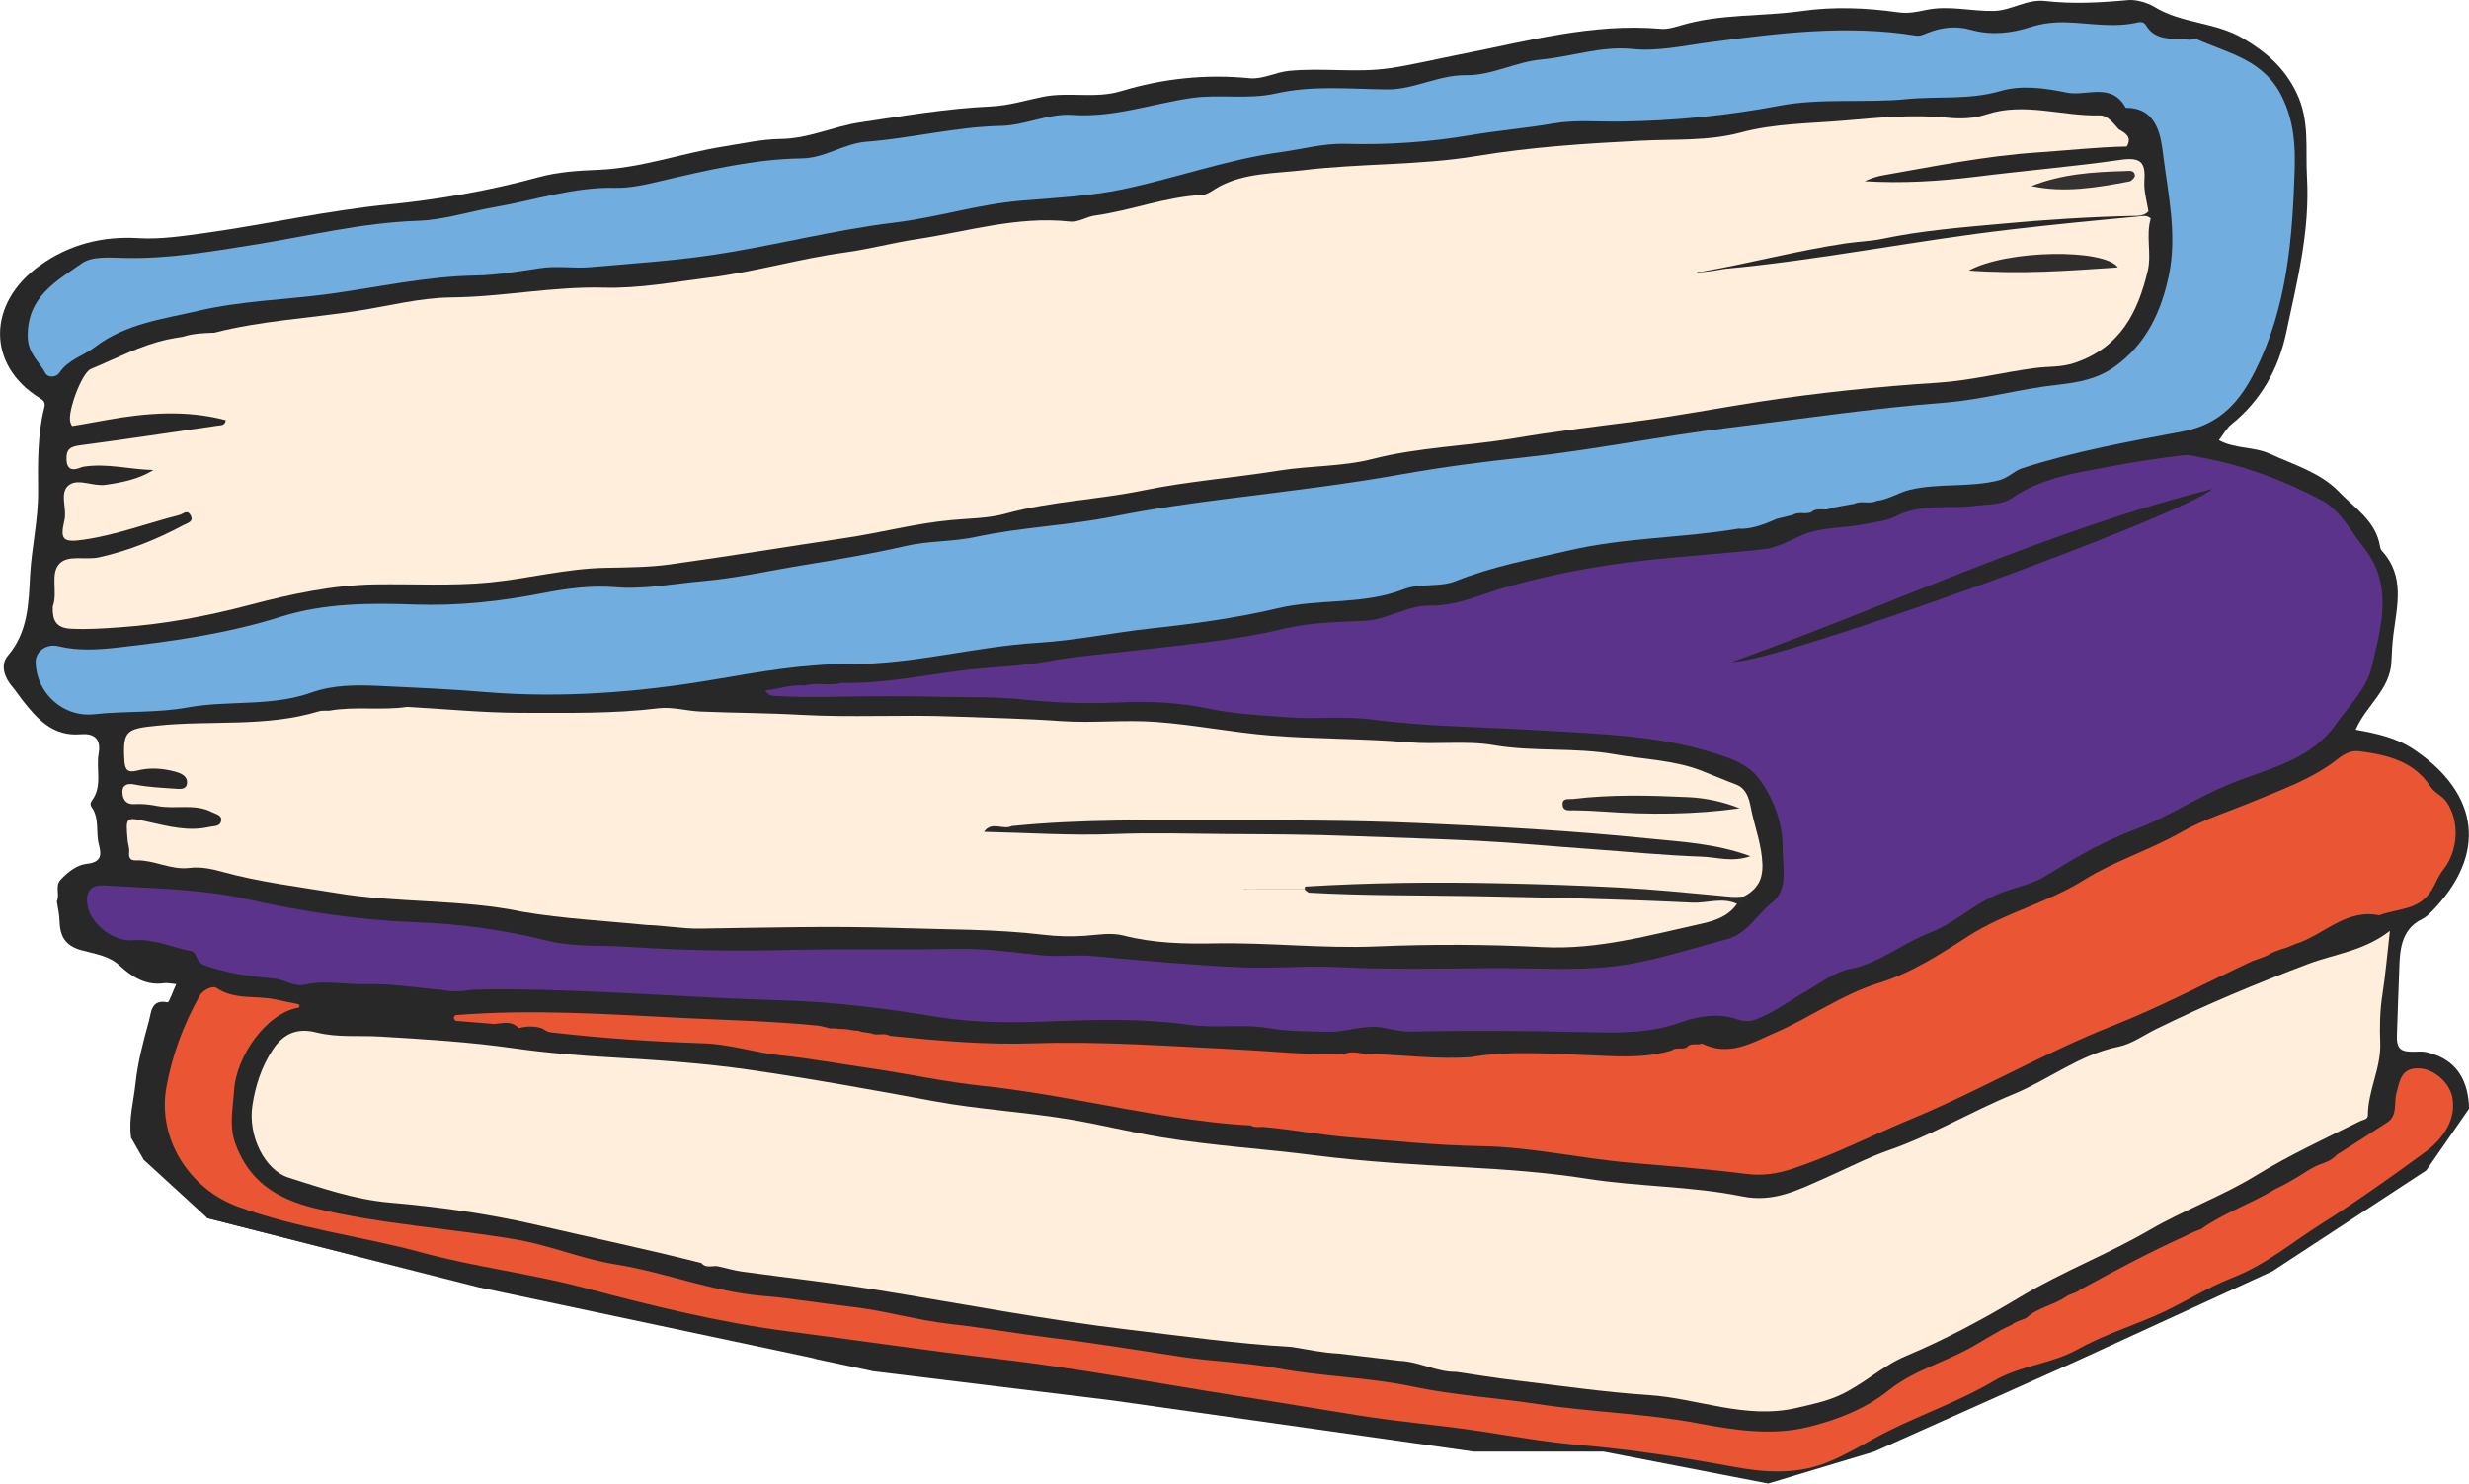 <?xml version="1.0" encoding="UTF-8"?>
<svg id="Camada_2" xmlns="http://www.w3.org/2000/svg" viewBox="0 0 211.96 127.39">
  <defs>
    <style>
      .cls-1 {
        fill: #ea5533;
      }

      .cls-2 {
        fill: #feeedb;
      }

      .cls-3 {
        fill: #2a2929;
      }

      .cls-4 {
        fill: #333231;
      }

      .cls-5 {
        fill: #5c338a;
      }

      .cls-6 {
        fill: #282828;
      }

      .cls-7 {
        fill: #2c2c2b;
      }

      .cls-8 {
        fill: #282729;
      }

      .cls-9 {
        fill: #71addf;
      }

      .cls-10 {
        fill: #2f2e2d;
      }

      .cls-11 {
        fill: #2d2c2c;
      }
    </style>
  </defs>
  <g id="Camada_1-2" data-name="Camada_1">
    <g>
      <polygon class="cls-6" points="41.04 110.53 17.8 104.6 17.7 104.5 41.04 110.53"/>
      <path class="cls-6" d="M211.96,95.21l-3.67,5.29-13.21,8.66-16.86,7.74-17.32,7.75-9.11,2.74-14.13-2.74h-11.14l-5.28-.75-25.77-3.65-20.5-2.5-5.21-1.11c.12.02.24.03.36.05l-29.07-6.16-23.24-5.93-.11-.1-5.36-4.91-1.08-1.88c-.24-1.56.21-3.11.37-4.64.19-1.81.66-3.61,1.15-5.37.2-.73.17-1.93,1.61-1.63.14,0,.45-.95.74-1.56-.48-.05-.78-.12-1.06-.08-1.55.22-2.75-.55-3.79-1.51-.96-.89-2.19-1.01-3.31-1.33-1.42-.4-1.82-1.24-1.86-2.53-.01-.56-.15-1.11-.23-1.66.27-.58-.16-1.27.29-1.82.63-.68,1.42-1.31,2.26-1.4,1.28-.13,1.3-.76,1.06-1.66-.28-1.06.07-2.24-.62-3.21-.14-.2-.11-.39.02-.56.93-1.25.34-2.71.58-4.04.25-1.38-.53-1.74-1.52-1.66-2.4.21-3.73-1.29-5.01-2.91-.3-.38-.56-.8-.89-1.18-.66-.76-1.05-1.86-.38-2.65,1.74-2.02,1.79-4.5,1.91-6.86.13-2.43.71-4.79.69-7.24-.02-2.4-.06-4.84.53-7.2.13-.49-.1-.65-.41-.84-4.53-2.81-4.51-8.14.04-11.38,2.54-1.81,5.37-2.53,8.47-2.34,1.91.11,3.77-.18,5.67-.44,5.28-.73,10.46-1.93,15.77-2.45,4.35-.43,8.68-1.19,12.92-2.35,1.69-.46,3.44-.56,5.17-.63,3.64-.16,7.07-1.42,10.63-1.99,1.65-.26,3.31-.64,4.96-.66,2.39-.02,4.53-1.08,6.82-1.42,3.74-.56,7.47-1.2,11.25-1.37,1.53-.07,2.95-.53,4.41-.82,2.24-.46,4.54.18,6.73-.49,3.61-1.09,7.28-1.48,11.04-1.11,1.14.11,2.2-.51,3.37-.63,2.89-.29,5.79.19,8.66-.23,2.03-.3,4.03-.8,6.05-1.19,5.7-1.11,11.34-2.71,17.26-2.19.53.04,1.09-.12,1.62-.28,3.42-1.04,7.01-.76,10.51-1.26,2.68-.38,5.5-.27,8.23.12.84.12,1.62-.04,2.36-.2,1.97-.42,3.9.12,5.85.08,1.53-.04,2.8-1.04,4.41-.85,2.35.27,4.73.14,7.11-.08.63-.06,1.61.19,2.28.6,2.34,1.43,5.2,1.27,7.59,2.69,2,1.19,3.53,2.5,4.58,4.66,1.16,2.41.76,4.78.9,7.23.27,4.65-.86,9.04-1.8,13.46-.65,3.02-2.15,5.75-4.67,7.77-.42.33-.69.86-1.09,1.38,1.39.76,2.99.53,4.38,1.17,2.05.94,4.34,1.61,5.91,3.24,1.33,1.39,3.19,2.52,3.54,4.7.02.14.08.3.17.4,1.99,2.17,1.29,4.7.98,7.18-.09.76-.14,1.53-.17,2.3-.08,2.42-2.18,3.78-3.07,5.87,1.78.32,3.48.67,5.05,1.73,5.56,3.77,6.28,8.97,1.48,13.88-.25.25-.52.51-.84.66-1.87.92-1.9,2.83-1.95,4.39-.06,1.87-.15,3.77-.2,5.65-.03,1.2.48,1.33,1.35,1.34.39.01.77-.06,1.19.04,2.18.5,3.32,1.88,3.6,4.04.04.28.05.55.05.82Z"/>
      <path class="cls-2" d="M182.54,12.58c-2.56.05-5.11.34-7.65.51-4.5.3-8.87,1.2-13.28,1.97-.53.09-1.04.28-1.53.5,3.23.2,6.44,0,9.6-.39,4.13-.52,8.29-.86,12.4-1.45,1.83-.26,2.11.32,2.01,1.87-.05.84.22,1.71.35,2.56-.35.37-.82.39-1.27.39-3.81.08-7.62.33-11.41.68-3.39.31-6.79.58-10.13,1.28-1.05.22-2.12.24-3.18.4-4.18.62-8.25,1.72-12.41,2.44-.34-.07-.67.29-.9.1.9-.04,1.89-.16,2.88-.35,8.27-.76,16.42-2.44,24.66-3.39,3.59-.42,7.19-.77,10.79-1.1.39-.03.82-.18,1.17.16-.44,1.48.09,3.02-.26,4.5-.86,3.6-2.37,6.58-6.27,7.9-1.19.4-2.26.29-3.38.44-2.79.36-5.54,1.08-8.34,1.26-5.16.33-10.3.86-15.39,1.64-3.49.54-7.01,1.22-10.48,1.67-3.52.45-7.09.88-10.57,1.47-4.03.67-8.14.75-12.15,1.78-2.53.65-5.3.56-7.95.98-3.91.63-7.88.92-11.76,1.72-3.89.8-7.89.92-11.73,1.98-1.51.42-3.14.41-4.71.56-3.05.28-6.01,1.08-9.04,1.53-5.04.75-10.06,1.58-15.11,2.28-1.82.25-3.68.25-5.53.29-3.35.06-6.6.92-9.9,1.25-3.26.32-6.56.12-9.85.17-3.7.06-7.28.84-10.85,1.78-3.6.95-7.28,1.64-11.01,1.9-1.41.1-2.82.2-4.25.13-1.33-.06-1.61-.76-1.58-1.85,0-.05.01-.1.03-.15.4-1.19-.27-2.74.55-3.59.75-.78,2.24-.29,3.38-.54,2.57-.57,4.99-1.55,7.3-2.79.3-.16.9-.27.55-.86-.28-.48-.64-.06-.93.01-2.74.7-5.4,1.71-8.21,2.12-1.8.26-2.06.02-1.67-1.66.25-1.05-.5-2.44.45-3.07.8-.53,2.02.18,3.1.02,1.43-.21,2.82-.48,4.09-1.27-2.02-.04-3.98-.61-6.03-.28-.25.04-1.38.72-1.43-.6-.04-.98.39-1.14,1.22-1.25,3.92-.52,7.83-1.11,11.75-1.68.3-.04.63,0,.7-.47-3.41-.9-6.81-.63-10.21-.02-.25.04-.49.09-.74.13-.74.13-1.48.28-2.23.39-.04,0-.14-.23-.17-.36-.23-.95,1.01-4.22,1.76-4.53,2.17-.9,4.26-2.03,6.58-2.54.44-.1.9-.16,1.34-.24.87-.28,1.78-.31,2.68-.34,4.04-1.04,8.22-1.24,12.32-1.88,2.65-.41,5.32-1.12,8.02-1.15,4.41-.04,8.73-.96,13.17-.84,2.98.08,5.98-.49,8.96-.86,3.93-.48,7.71-1.62,11.62-2.15,2.06-.28,4.16-.84,6.2-1.15,4.35-.65,8.65-2,13.12-1.52.82.09,1.45-.41,2.2-.51,3.09-.43,6.04-1.61,9.2-1.77.5-.03.99-.47,1.48-.73,2.24-1.18,4.76-1.11,7.14-1.39,4.95-.6,10.02-.41,14.92-1.22,4.7-.78,9.41-1.08,14.13-1.32,2.85-.15,5.75.05,8.52-.69,2.96-.8,5.99-.78,8.98-1.04,2.91-.25,5.89-.54,8.85-.24,1.11.11,2.22.08,3.32-.29,3.24-1.07,6.48.17,9.73.09.65-.02,1.16.67,1.62,1.19.59.34,1.18.67.67,1.5Z"/>
      <path class="cls-2" d="M120.15,116.85c-1.74-.21-3.48-.41-5.22-.62-1.37-.06-2.7-.36-4.04-.57-4.68-.27-9.31-.93-13.96-1.48-7.23-.85-14.37-2.24-21.55-3.4-3.88-.63-7.79-1.05-11.68-1.59-.65-.09-1.28-.28-1.93-.42-.5-.18-1.12.22-1.55-.31-4.72-1.2-9.49-2.2-14.24-3.3-4.12-.95-8.33-1.53-12.57-1.9-2.91-.25-5.79-1.24-8.61-2.13-2.1-.66-3.53-3.62-3.13-6.22.26-1.69.78-3.33,1.77-4.81.94-1.4,2.13-1.85,3.74-1.44,1.8.45,3.65.24,5.47.35,3.85.23,7.68.46,11.51,1.01,2.82.4,5.67.63,8.53.79,3.86.22,7.75.49,11.58,1.04,5.33.77,10.63,1.73,15.92,2.71,3.8.7,7.65.91,11.45,1.53,2.71.44,5.38,1.13,8.09,1.57,4.4.73,8.86.99,13.28,1.56,4.25.54,8.51.78,12.77,1.01,3.5.19,7,.44,10.44.98,4.44.7,8.95.63,13.34,1.52,2.73.56,4.86-.58,7.16-1.59,1.82-.8,3.61-1.74,5.47-2.39,3.71-1.29,7.06-3.32,10.67-4.8,3.04-1.25,5.66-3.39,9-4.07,1.14-.23,2.17-.99,3.25-1.52,4.26-2.1,8.63-3.92,13.08-5.6,2.26-.85,4.76-1.1,6.98-2.83-.23,1.98-.37,3.73-.64,5.45-.22,1.39-.24,2.79-.19,4.17.08,2.16-1.05,4.08-1.06,6.21,0,.37-.42.39-.65.5-3.04,1.51-6.11,2.93-9.03,4.72-2.88,1.76-6.13,2.93-9.05,4.63-3.61,2.1-7.51,3.59-11.11,5.75-3.14,1.89-6.42,3.65-9.85,5.09-1.99.84-3.64,2.44-5.66,3.36-1.21.55-2.45.79-3.72,1.09-4.37,1-8.45-.83-12.69-1.11-3.82-.25-7.62-.81-11.42-1.26-1.7-.2-3.39-.48-5.09-.73-1.68.02-3.18-.88-4.84-.95Z"/>
      <path class="cls-5" d="M72.22,58.64c3.44.08,6.81-.61,10.19-1.05,2.47-.32,4.97-.33,7.4-.78,2.4-.45,4.8-.63,7.21-.91,4.44-.52,8.92-.88,13.28-1.93,2.27-.54,4.55-.55,6.84-.66,1.98-.09,3.65-1.35,5.67-1.31,2.22.05,4.25-.94,6.34-1.54,4.05-1.16,8.13-1.92,12.32-2.37,3.32-.35,6.64-.57,9.96-.93,1.23-.13,2.35-.85,3.51-1.3,1.7-.65,3.48-.49,5.2-.86.83-.18,1.82-.27,2.52-.63,2.27-1.18,4.7-.64,7.04-.95,1.04-.14,2.15-.04,3.07-.68,2.48-1.71,5.45-2.14,8.25-2.66,2.13-.4,4.33-.75,6.51-.99.48-.05.98.11,1.47.2,3.61.66,7.02,1.94,10.26,3.64,1.7.89,2.55,2.69,3.7,4.14,2.56,3.24,1.43,6.88.63,10.27-.42,1.77-1.96,3.3-3.08,4.88-2.07,2.92-5.47,3.72-8.51,4.87-2.66,1.01-5.01,2.52-7.56,3.67-.69.31-1.39.54-2.08.83-2.34.99-4.53,2.24-6.68,3.59-1.3.82-2.91,1.04-4.34,1.67-2,.88-3.58,2.44-5.61,3.22-2.37.9-4.33,2.63-6.93,3.14-1.38.27-2.62,1.27-3.89,1.99-1.14.64-2.21,1.46-3.4,1.99-.69.31-1.31.72-2.39.33-1.46-.53-3.27-.3-4.81.26-2.7.98-5.44.92-8.24.85-4.99-.12-9.99-.15-14.98-.05-.9.02-1.69-.24-2.52-.36-1.58-.22-3.05.43-4.61.38-1.65-.05-3.3-.02-4.93-.3-2.3-.4-4.64.02-6.93-.3-3.75-.52-7.51-.47-11.28-.32-3.46.14-6.94.2-10.36-.36-4.41-.72-8.84-1.3-13.31-1.42-8.41-.23-16.8-1-25.22-.94-.51,0-1.02.03-1.53.04-.83.16-1.66.16-2.5,0-2.16-.18-4.33-.55-6.49-.49-1.74.04-3.48-.35-5.22.04-.99.22-1.81-.47-2.76-.54-2-.16-3.97-.44-5.9-1.13-.76-.27-.57-1.11-1.15-1.22-1.64-.32-3.2-1.06-4.92-.92-1.82.15-3.88-1.52-3.99-3.32-.06-1.07.55-1.45,1.53-1.39,4.1.27,8.19.28,12.26,1.19,4.73,1.06,9.54,1.79,14.43,1.97,3.78.14,7.51.64,11.22,1.57,2.34.59,4.87.39,7.31.56,4.57.31,9.16.36,13.73.25,4.65-.11,9.3.02,13.95-.09,2.4-.06,4.93.26,7.38.54,1.56.18,3.08-.07,4.63.08,4.18.4,8.36.76,12.55.96,2.76.14,5.53-.16,8.29-.02,4.42.22,8.84.14,13.26.09,4.08-.04,8.21.36,12.25-.41,2.71-.52,5.35-1.36,8.02-2.08,1.72-.46,2.53-2.1,3.82-3.11,1.46-1.14.93-3.02.94-4.67,0-2.26-.77-4.28-2.04-6-.98-1.33-2.7-1.85-4.29-2.33-4.63-1.39-9.39-1.5-14.18-1.8-4.93-.31-9.88-.31-14.8-.95-2.31-.3-4.69-.02-7.03-.18-2.34-.17-4.69-.28-7-.76-2.55-.53-5.11-.65-7.73-.52-2.76.13-5.56.02-8.31-.27-2.17-.22-4.33-.16-6.5-.21-3.18-.08-6.36-.07-9.54-.01-1.71.03-3.41.04-5.11-.07-.33-.02-.58-.09-.82-.48,1.18-.09,2.25-.55,3.4-.41,1.04-.33,2.13.09,3.16-.24Z"/>
      <path class="cls-9" d="M149.34,45.38c-4.85.82-9.82.77-14.62,1.88-3.28.76-6.6,1.38-9.74,2.63-1.46.58-3.03.15-4.48.71-3.48,1.36-7.25.79-10.8,1.63-3.64.86-7.34,1.35-11.03,1.75-3.19.35-6.36,1.02-9.54,1.21-5.43.33-10.72,1.86-16.14,1.83-3.98-.02-7.8.67-11.67,1.33-6.53,1.11-13.15,1.62-19.75,1.07-2.98-.25-5.96-.38-8.95-.52-1.99-.09-3.99-.11-5.89.57-3.46,1.23-7.11.64-10.63,1.28-2.66.48-5.35.29-8.02.58-2.7.29-4.97-1.86-5.02-4.46-.02-.97.97-1.62,1.94-1.38,1.72.42,3.49.3,5.21.1,4.71-.53,9.38-1.2,13.96-2.65,3.65-1.15,7.59-1.17,11.45-1.03,3.74.13,7.42-.28,11.09-1,1.99-.39,4.08-.65,6.08-.49,2.56.21,5.02-.3,7.51-.52,2.92-.25,5.8-.91,8.71-1.38,2.95-.48,5.89-.98,8.81-1.65,1.91-.44,3.97-.34,5.92-.76,3.93-.85,7.96-.98,11.89-1.77,3.32-.66,6.67-1.13,10.03-1.55,4.89-.62,9.8-1.19,14.65-2.06,3.48-.62,6.98-1.08,10.49-1.45,5.91-.63,11.73-1.83,17.62-2.55,6.15-.75,12.28-1.67,18.47-2.15,3.25-.25,6.46-1.18,9.67-1.53,1.91-.21,3.52-.51,5.02-1.59,2.67-1.92,3.96-4.7,4.61-7.8.73-3.46-.05-6.93-.48-10.32-.19-1.48-.43-4.11-3.22-4.08-1.22-2.24-3.36-.96-5.07-1.31-1.88-.39-3.9-.66-5.7-.13-2.67.78-5.35.43-8.01.69-3.65.36-7.33-.12-11.01.58-4.48.85-9.03,1.29-13.62,1.35-1.91.03-3.88-.16-5.71.16-2.35.41-4.73.6-7.08,1-3.54.6-7.18.86-10.8.75-1.87-.05-3.65.45-5.46.7-4.64.63-9.07,2.24-13.63,3.2-2.85.6-5.79.74-8.71.98-3.67.3-7.23,1.44-10.87,1.88-5.31.64-10.47,2.02-15.75,2.8-3.46.51-6.91.72-10.37,1.03-1.44.13-2.86-.14-4.36.09-1.83.28-3.7.6-5.58.63-4.19.08-8.29,1-12.42,1.57-3.79.51-7.67.6-11.36,1.47-2.98.7-6.19,1.08-8.84,3.11-.97.74-2.28,1.06-3.04,2.2-.3.44-1.01.41-1.2.04-.53-1.03-1.51-1.67-1.52-3.18-.03-3.43,2.49-4.74,4.65-6.26.87-.62,2.37-.49,3.58-.46,3.76.1,7.41-.53,11.11-1.12,4.7-.75,9.34-1.91,14.15-2.07,2.2-.07,4.42-.8,6.62-1.18,3.43-.59,6.79-1.74,10.3-1.65,1.4.03,2.7-.3,4-.6,3.98-.93,7.96-1.87,12.06-1.93,2-.03,3.59-1.28,5.54-1.43,3.87-.3,7.66-1.28,11.55-1.36,2.09-.05,4.05-1.09,6.16-.94,3.5.24,6.78-.95,10.16-1.45,2.4-.35,4.87.15,7.26-.39,3.16-.72,6.35-.38,9.54-.35,2.32.03,4.43-1.25,6.77-1.22,2.27.03,4.27-1.15,6.5-1.35,2.61-.24,5.1-1.18,7.83-.9,2.2.22,4.45-.3,6.67-.59,5.86-.77,11.73-1.52,17.65-.56.37.06.67-.11,1.01-.24,1.19-.48,2.48-.61,3.7-.26,1.74.49,3.45.3,5.08-.22,1.06-.34,2.08-.45,3.13-.42,2.05.07,4.1.49,6.15,0,.25-.06.52-.01.67.24.87,1.46,2.37,1.06,3.66,1.25.24.04.54-.12.74-.03,2.72,1.21,5.75,1.75,7.3,4.96,1.03,2.12,1.14,4.18,1.07,6.35-.19,5.88-.67,11.73-3.36,17.11-1.3,2.61-2.97,4.63-6.25,5.25-4.62.87-9.28,1.7-13.78,3.16-.73.24-1.18.82-1.98,1.03-2.53.65-5.14.22-7.67.82-.99.24-1.83.84-2.85.95-.6.31-1.29-.05-1.89.24-.66.12-1.32.24-1.97.36-.52.32-1.18-.07-1.69.32h.03c-.5.31-1.12-.04-1.63.27-.48.12-.95.24-1.43.36-1.02.44-2.04.86-3.17.85Z"/>
      <path class="cls-2" d="M34.95,60.7c3.27.18,6.53.51,9.8.51,3.93,0,7.87.09,11.79-.39,1.18-.14,2.41.23,3.62.28,2.85.12,5.71.12,8.55.28,4.4.25,8.81-.03,13.22.15,3.06.12,6.11.17,9.17.39,2.7.19,5.43-.13,8.13.07,3.3.24,6.58.91,9.88,1.17,3.93.31,7.89.25,11.82.58,2.44.21,4.94-.16,7.26.24,3.47.6,6.96.18,10.42.79,2.48.44,5.03.48,7.43,1.4,1.01.39,2,.82,3.01,1.2,1.08.41,1.18,1.68,1.33,2.35.33,1.46.86,2.91.92,4.46.05,1.39-.46,2.18-1.56,2.79-1.8.51-3.63.16-5.42.04-8.88-.59-17.77-1.06-26.68-.64-1.87.09-3.75.02-5.63.01-.96,0-1.92,0-2.88,0-.71,0-1.43,0-2.12,0-.16-.09.01.12-.14.02-.09-.06-.17,0-.01,0,.38-.03.77-.01,1.16-.01.47,0,.95,0,1.42,0,.94,0,1.88,0,2.82,0,7.28.03,14.55.12,21.82.28,4.77.11,9.55.34,14.32.55.29.01.78-.28.72.39-.74,1.09-1.95,1.47-3.09,1.72-4.48.99-8.89,2.24-13.59,2-4.74-.24-9.5-.26-14.24-.06-4.66.2-9.29-.35-13.93-.26-2.63.05-5.23-.01-7.8-.67-1.09-.28-2.23-.06-3.36.02-1.17.08-2.36.05-3.53-.09-4.15-.5-8.32-.44-12.48-.58-5.66-.19-11.34-.03-17.01.05-1.54.02-3.04-.27-4.57-.31-3.55-.36-7.12-.53-10.64-1.13-5.29-1.11-10.72-.73-16.03-1.62-3.26-.54-6.55-.93-9.74-1.81-.94-.26-1.87-.46-2.85-.34-1.6.2-3.04-.71-4.62-.65-.45.02-.6-.23-.55-.69.04-.34-.1-.69-.13-1.04-.18-2.05-.18-2.02,1.8-1.57,1.71.38,3.42.84,5.21.43.4-.09.9-.02,1.01-.49.12-.53-.43-.6-.76-.77-1.5-.79-3.16-.23-4.72-.54-.64-.13-1.31-.2-1.96-.16-.81.05-1.02-.53-1.03-1.04-.01-.59.39-.78,1.07-.64,1.11.22,2.25.27,3.38.35.43.03,1.05.14,1.1-.49.04-.56-.45-.81-.99-.96-1.1-.3-2.2-.38-3.29-.1-.85.21-1.05-.08-1.1-.89-.16-2.59.22-2.7,2.83-2.97,4.6-.48,9.31.15,13.83-1.22.28-.09.61-.05.91-.06,2.22-.4,4.49,0,6.71-.33Z"/>
      <path class="cls-1" d="M39.11,87.17c6.57-.54,13.12-.07,19.68.25,3.79.18,7.57.27,11.35.64.4.04.78.17,1.17.26.36-.06.72.07,1.08.04.44.01.87.16,1.31.15.42.2.9.12,1.33.3.46.07.94-.11,1.38.14,4.09.41,8.18.78,12.3.64,5.86-.19,11.69.24,17.54.53,3.06.15,6.11.5,9.18.38.87-.37,1.74.17,2.61.01,2.73.13,5.46.45,8.2.27,3.21-.56,6.45-.31,9.66-.19,2.58.09,5.11.37,7.62-.39.39-.34.94,0,1.34-.3h-.03c.35-.39.87-.11,1.28-.29,2.35,1.15,4.26-.05,6.35-.96,3-1.3,5.64-3.25,8.84-4.24,2.71-.83,5.23-2.44,7.64-4,3.13-2.02,6.8-2.87,9.92-4.82,2.68-1.67,5.69-2.59,8.41-4.14,1.96-1.12,4.14-1.78,6.22-2.65,2.49-1.04,5.06-1.93,7.22-3.64.5-.39,1.08-.74,1.82-.65,2.4.3,4.69.85,6.12,3.03.39.59,1.04.8,1.41,1.36,1.13,1.69.96,4.2-.32,5.8-.44.55-.65,1.2-1,1.76-1.1,1.76-2.95,1.53-4.48,2.14-2.71-.56-4.54,1.44-6.77,2.31-.55.16-1.06.46-1.62.59-.39.15-.8.26-1.14.51-.44.21-.9.34-1.35.51-4.02,1.88-7.96,3.97-12.09,5.6-5.91,2.34-11.39,5.56-17.24,7.98-3.38,1.41-6.65,3.09-10.14,4.25-1.33.44-2.59.64-4.01.45-3.32-.42-6.66-.67-9.99-.96-4.26-.37-8.46-1.35-12.75-1.42-3.8-.06-7.57-.46-11.35-.76-2.4-.2-4.76-.65-7.15-.87-.42-.09-.88.11-1.28-.15-2.26-.11-4.5-.4-6.74-.74-5.42-.83-10.76-2.07-16.23-2.65-3.3-.35-6.55-1.06-9.84-1.54-2.52-.36-5.03-.82-7.57-1.09-2.2-.23-4.35-.96-6.61-1.03-4.4-.14-8.8-.44-13.18-.95-.23-.03-.44-.21-.65-.32-.67-.24-1.34-.2-2.02-.04-.08-.07-.16-.13-.24-.2-.58-.41-1.22-.2-1.84-.15-1.12-.09-2.23-.18-3.35-.27-.19-.17-.19-.34,0-.51Z"/>
      <path class="cls-1" d="M178.64,110.71c2.96-1.62,5.94-3.21,9.02-4.6.4-.22.83-.41,1.27-.55,1.99-1.42,4.32-2.19,6.39-3.45.5-.24,1-.49,1.47-.78.9-.49,1.7-1.16,2.7-1.46.43-.16.82-.38,1.13-.72,1.44-.92,2.89-1.83,4.32-2.77.91-.6.56-1.67.78-2.49.31-1.13.42-2.2,1.95-2.15,1.27.04,2.61,1.2,2.86,2.49.35,1.83-.71,3.51-2.39,4.74-2.91,2.13-5.87,4.23-8.89,6.14-2.47,1.56-4.75,3.5-7.56,4.59-2.36.92-4.51,2.37-6.85,3.36-2.17.92-4.4,1.65-6.5,2.82-2.22,1.24-4.95,1.38-7.17,2.7-2.92,1.73-6.13,2.83-9.15,4.35-1.83.92-3.57,2.07-5.48,2.77-2.46.9-5.05.75-7.63.27-4.35-.8-8.72-1.49-13.15-1.87-2.95-.25-5.89-.77-8.82-1.22-3.38-.51-6.8-.78-10.18-1.32-3.53-.56-7.05-1.16-10.59-1.71-6.83-1.07-13.63-2.36-20.49-3.16-6-.7-11.97-1.59-17.96-2.36-5.93-.76-11.77-2.21-17.58-3.75-4.59-1.22-9.36-1.78-13.95-3.03-5.25-1.43-10.69-2.05-15.83-3.96-4.13-1.54-6.88-5.85-6.07-10.27.5-2.75,1.48-5.38,2.86-7.83.27-.48,1.1-.88,1.43-.66,1.59,1.08,3.42.62,5.11,1,.64.15,1.28.26,1.93.4.08.07.11.13.08.2-.03.06-.06.1-.08.1-2.74.46-5.35,4.16-5.53,7.14-.09,1.49-.43,3.01.1,4.49,1.17,3.27,3.54,4.79,6.92,5.61,5.67,1.37,11.46,1.69,17.17,2.66,2.92.49,5.64,1.68,8.56,2.14,4.27.68,8.34,2.36,12.66,2.71,2.55.21,5.05.65,7.58.93,2.85.32,5.64,1.16,8.49,1.48,2.88.32,5.75.83,8.62,1.18,3.73.45,7.46,1.06,11.19,1.63,2.72.42,5.51.48,8.21.98,3.88.73,7.84.77,11.72,1.59,3.5.74,7.12.95,10.66,1.49,4.59.7,9.23.8,13.81,1.66,3.13.59,6.37,1.09,9.52.3,2.44-.61,4.85-1.54,6.86-3.15,2.09-1.67,4.68-2.36,6.98-3.63,1.19-.65,2.31-1.43,3.56-1.98.36-.3.82-.39,1.24-.58.98-.9,2.33-1.1,3.41-1.82.38-.3.93-.3,1.28-.67Z"/>
      <path class="cls-7" d="M112.05,76.13c5.56-.34,11.13-.4,16.7-.28,3.46.07,6.92.18,10.37.37,2.78.15,5.55.42,8.33.68.76.07,1.51.19,2.28.07-.1.32-.3.53-.62.64-1.26-.58-2.56-.04-3.84-.1-6.28-.3-12.57-.45-18.86-.56-4.69-.08-9.38-.03-14.06-.3-.18-.13-.45-.21-.3-.53Z"/>
      <path class="cls-10" d="M181.82,22.96c-4.2.29-8.35.6-12.8.27,3.23-1.78,11.6-1.91,12.8-.27Z"/>
      <path class="cls-4" d="M174.41,15.97c2.59-1.03,5.3-1.21,8.02-1.28.28,0,.8-.14.85.38.01.16-.28.47-.47.51-2.78.52-5.57,1.01-8.4.4Z"/>
      <path class="cls-8" d="M148.69,56.84c13.75-4.93,27-11.27,41.24-14.85-2.95,2.47-37.55,14.97-41.24,14.85Z"/>
      <path class="cls-3" d="M86.91,70.93c5.93-.6,11.88-.48,17.83-.49,5.7,0,11.4-.01,17.09.24,6.57.29,13.13.65,19.68,1.32,2.85.29,5.71.41,8.76,1.52-1.59.55-2.9.08-4.16.04-3.21-.11-6.42-.43-9.62-.66-3.2-.22-6.4-.54-9.59-.7-3.63-.18-7.28-.27-10.92-.41-3.5-.14-7.01-.15-10.51-.17-3.27-.02-6.55-.13-9.83,0-3.71.15-7.44-.11-11.16-.19.64-.97,1.68-.09,2.44-.52Z"/>
      <path class="cls-11" d="M149.35,69.41c-3.88.54-7.77.56-11.66.28-.86-.06-1.72-.1-2.58-.11-.41,0-.91.1-.96-.46-.05-.63.51-.47.89-.51,3.28-.4,6.57-.31,9.86-.16,1.51.07,3,.38,4.45.96Z"/>
    </g>
  </g>
</svg>